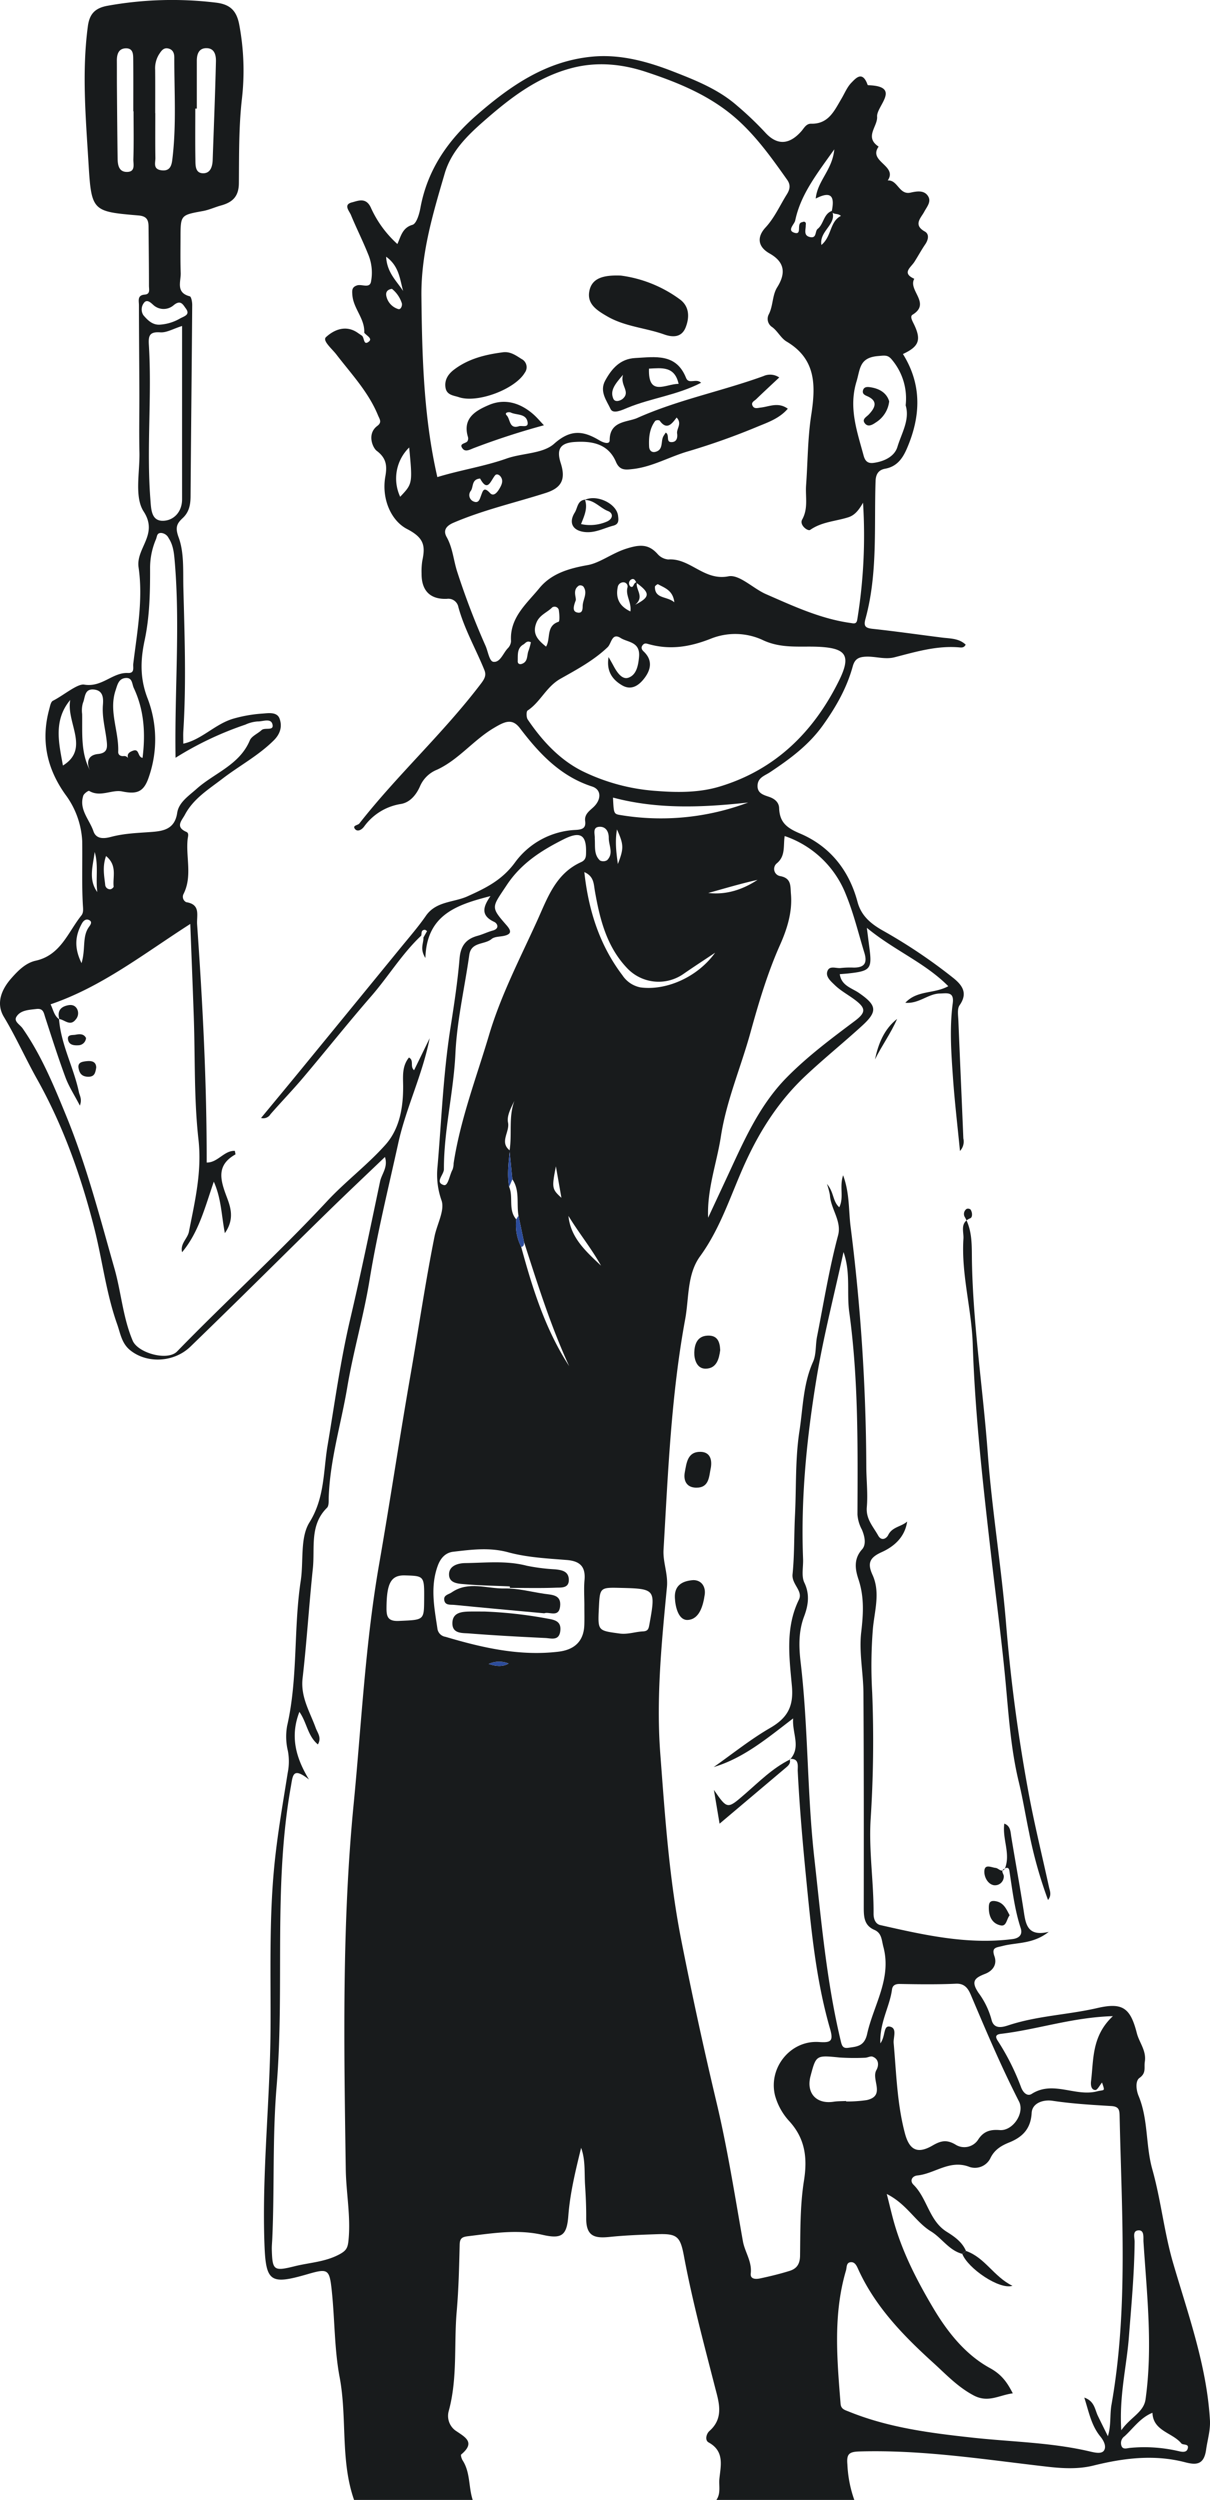 <svg id="Group_37" data-name="Group 37" xmlns="http://www.w3.org/2000/svg" xmlns:xlink="http://www.w3.org/1999/xlink" width="377.037" height="778.788" viewBox="0 0 377.037 778.788">
  <defs>
    <clipPath id="clip-path">
      <rect id="Rectangle_89" data-name="Rectangle 89" width="377.037" height="778.788" fill="none"/>
    </clipPath>
  </defs>
  <g id="Group_36" data-name="Group 36" clip-path="url(#clip-path)">
    <path id="Path_241" data-name="Path 241" d="M246.181,548.111c3.5-3.883.62-8.056.959-12.786-8.085,6.182-15.356,12.33-24.743,15.155,5.83-4.1,11.419-8.611,17.561-12.171,5.355-3.1,7.38-6.63,6.8-13.043-.813-8.963-2.1-18.186,2.179-26.924,1.347-2.747-2.295-4.793-1.98-7.911.616-6.084.452-12.243.758-18.363.438-8.759.047-17.54,1.394-26.282,1.116-7.247,1.133-14.631,4.231-21.543,1.042-2.325.734-5.225,1.246-7.822,2.08-10.548,3.781-21.17,6.559-31.58,1.192-4.471-2.311-8.235-2.545-12.562a23.141,23.141,0,0,0-.928-3.459c2.265,2.65,1.742,5.416,3.849,7.274,1.524-3.14-.027-6.346,1.193-9.968,2.082,5.621,1.681,11,2.348,16.119a612.909,612.909,0,0,1,4.882,74.868c.03,4.128.513,8.284.158,12.372-.325,3.746,2,6.093,3.542,8.88,1,1.8,2.557.982,3.124-.174,1.261-2.57,4.083-2.556,5.907-4.2-.715,4.871-4.05,7.778-7.969,9.548-3.693,1.668-4.5,3.413-2.839,7.049,2.538,5.539.591,11.361.114,16.962a144.566,144.566,0,0,0-.2,19.766,380.441,380.441,0,0,1-.51,39.781c-.534,9.834,1,19.357.933,29.03-.013,1.7.6,3.242,2.1,3.581,13.566,3.065,27.144,6.168,41.233,4.356,2.059-.265,3.165-1.412,2.521-3.379-1.917-5.856-2.611-11.93-3.546-17.967-.114-.739-.585-1.117-1.361-.626l-.01-.01c1.817-4.632-.865-9.134-.2-13.985,1.97.74,1.911,2.5,2.185,4.177,1.307,7.986,2.788,15.945,4,23.945.6,3.951,1.637,7.022,7.658,5.6-4.927,3.881-9.917,3.237-14.363,4.392-2,.52-3.544.4-2.551,3.215.92,2.605-.581,4.564-2.878,5.464-3.2,1.252-4.562,2.252-2.108,5.9a24.939,24.939,0,0,1,4.048,8.293c.784,3.506,3.954,2.27,5.729,1.7,8.884-2.844,18.218-3.148,27.225-5.225,7.873-1.816,10.325-.125,12.352,7.815.76,2.979,3.036,5.442,2.485,8.931-.288,1.827.531,3.465-1.661,5.019-1.326.939-1.058,3.727-.273,5.614,3.045,7.326,2.167,15.366,4.273,22.857,2.706,9.626,3.679,19.607,6.5,29.257,4.7,16.06,10.465,31.93,11.456,48.869.184,3.134-.773,6.186-1.2,9.247-.684,4.857-3.237,4.74-6.578,3.875-9.634-2.491-19.083-1.3-28.545,1.041-4.726,1.17-9.6.9-14.382.349-19.444-2.223-38.8-5.315-58.49-4.745-3.243.094-4.067.773-3.775,4.029a38.112,38.112,0,0,0,2.152,11.071H223.229c1.448-2.065.705-4.456.942-6.691.441-4.156,1.572-8.5-3.365-11.223-1.239-.684-.725-2.7.262-3.572,4.663-4.112,2.871-9.185,1.708-13.72-3.475-13.549-7.1-27.054-9.669-40.816-1.151-6.152-2.179-6.974-8.357-6.761-4.931.17-9.875.345-14.778.85-4.546.469-7.353-.063-7.309-5.834.025-3.414-.139-6.939-.36-10.407-.245-3.832.157-7.724-1.225-11.515-1.712,7.026-3.435,13.972-3.984,21.171-.464,6.1-2.007,7.312-8.01,5.939-7.827-1.789-15.494-.512-23.226.421-1.763.212-2.575.58-2.623,2.6-.162,6.942-.323,13.9-.922,20.811-.9,10.341.31,20.84-2.49,31.055a5.653,5.653,0,0,0,2.073,6.057c3.012,2.072,6.384,3.646,1.824,7.469-.225.188.1,1.322.435,1.843,2.435,3.766,1.821,8.287,3.14,12.321H110.326c-4.325-12.39-2.1-25.547-4.5-38.256-1.637-8.67-1.5-17.8-2.426-26.708-.721-6.963-1.125-7.232-7.56-5.365C84.176,711.843,82.822,710.88,82.4,699c-.795-22.395,1.776-44.694,1.9-67.066.094-16.762-.462-33.56,1.137-50.269.941-9.839,2.663-19.609,4.212-29.382a17.9,17.9,0,0,0,.064-6.793,18.928,18.928,0,0,1-.233-7.889c3.4-14.879,1.956-30.185,4.226-45.121.936-6.154-.254-13.437,2.726-18.229,4.8-7.71,4.3-16.009,5.642-23.959,2.215-13.105,3.981-26.267,7.025-39.239,3.35-14.279,6.318-28.648,9.333-43,.5-2.383,2.532-4.408,1.521-7.628-6.028,5.772-11.917,11.322-17.7,16.974-9.059,8.847-18.04,17.772-27.071,26.647Q67.29,411.8,59.343,419.5c-5.146,4.985-13.606,5.359-18.83,1.085-2.627-2.149-3.009-5.243-4.01-8.066-3.48-9.812-4.632-20.19-7.2-30.22-4.114-16.082-9.633-31.646-17.8-46.205C7.944,329.739,4.991,323.072,1.218,316.8c-2.541-4.225-.789-8.534,2.34-12.077,2.095-2.373,4.452-4.75,7.565-5.442,7.817-1.736,10.044-8.87,14.239-14.1.73-.91.519-2.154.453-3.355-.363-6.614-.094-13.255-.2-19.845a26.483,26.483,0,0,0-5.224-14.435c-5.807-8.12-7.687-16.922-5.052-26.6.254-.935.477-2.3,1.137-2.634,3.372-1.711,7.646-5.392,9.755-5.041,5.579.929,8.817-3.846,13.628-3.619,2.219.105,1.524-1.725,1.666-2.883,1.219-9.978,3.105-20.068,1.656-30.006-.878-6.025,6.261-10.2,1.586-17.41-2.938-4.531-1.179-12.174-1.319-18.426-.141-6.318,0-12.642-.026-18.964-.032-8.961-.119-17.923-.129-26.885,0-1.348-.6-3.119,1.815-3.3,1.783-.134,1.307-1.674,1.307-2.717,0-6.153-.081-12.307-.13-18.461-.017-2.062-.556-3.256-3.09-3.473C28.886,65.9,28.482,65.85,27.6,51.2c-.86-14.291-2.131-28.632-.232-42.967.489-3.693,2.038-5.677,6.076-6.425A113.314,113.314,0,0,1,67.121.8c4.442.5,6.59,2.353,7.441,6.953a77.345,77.345,0,0,1,.825,23.01c-1,8.759-.877,17.549-.953,26.322-.036,4.2-2.038,5.953-5.586,6.933-1.889.522-3.705,1.376-5.619,1.725-6.943,1.269-6.962,1.212-6.979,8.287-.009,3.66-.069,7.322.059,10.978.1,2.688-1.636,6.141,2.827,7.3.464.12.765,1.75.758,2.677-.146,19.886-.368,39.772-.514,59.658-.019,2.578-.44,4.868-2.417,6.718-1.807,1.692-2.478,2.85-1.3,6.046,1.762,4.781,1.343,10.438,1.477,15.732.374,14.858.923,29.722-.011,44.582-.08,1.279-.01,2.567-.01,3.948,5.81-1.264,9.846-6.116,15.631-7.8a43.311,43.311,0,0,1,9.15-1.582c1.668-.119,4.424-.6,5.215,1.581.852,2.35.293,4.686-1.78,6.75-4.8,4.78-10.766,7.928-16.063,12-4.3,3.3-9,6.175-11.647,11.173-.968,1.828-3.138,3.8.449,5.365.9.391.476,1.472.393,2.275-.588,5.69,1.52,11.583-1.3,17.109a1.882,1.882,0,0,0,.862,2.51c4.59.72,3.2,4.133,3.393,6.921,1.726,24.615,3.019,49.246,2.979,74.191,3.473.049,5.384-3.766,8.777-3.646.09.561.258,1.069.167,1.119-5.843,3.3-4.785,7.688-2.8,12.95,1.174,3.118,2.738,7.024-.482,11.569-1.1-5.775-1.089-10.706-3.439-16.039-2.795,8.1-4.682,15.751-9.886,21.983-.653-2.677,1.712-4.25,2.128-6.371,1.857-9.474,4.1-18.737,2.977-28.749-1.408-12.515-1.019-25.229-1.448-37.856-.325-9.569-.717-19.135-1.1-29.292-14.487,9.278-27.563,19.608-43.531,25.037.846,1.727,1.1,3.6,2.727,4.693l-.1-.108c.613,7.986,4.578,15.064,6.2,22.781.231,1.1,1.032,2.088.31,4.2-1.7-3.269-3.416-5.887-4.479-8.747-2.292-6.169-4.282-12.453-6.32-18.715-.473-1.455-.582-2.917-2.775-2.646-2.311.285-4.9.341-6.185,2.381-.948,1.505,1.059,2.438,1.92,3.675,5.852,8.409,9.722,17.833,13.6,27.3,6.319,15.435,10.453,31.51,15,47.474,2.114,7.429,2.626,15.252,5.677,22.479,1.632,3.869,10.866,6.438,13.831,3.387,15.368-15.815,31.708-30.655,46.744-46.812,5.733-6.16,12.581-11.3,18.176-17.568,4.4-4.932,5.547-11.5,5.53-18.125-.009-3.1-.435-6.29,1.814-9.074,1.683.909.226,2.791,1.6,3.955l4.858-9.974c-2.255,11.419-7.365,21.685-9.777,32.639-3.12,14.178-6.615,28.289-8.949,42.658-1.821,11.213-5.065,22.193-6.947,33.4-1.918,11.417-5.368,22.583-5.786,34.252-.041,1.141.11,2.7-.542,3.342-5.474,5.4-3.729,12.435-4.4,18.862-1.192,11.4-1.892,22.851-3.2,34.235-.672,5.842,2.265,10.44,4.081,15.457.582,1.606,1.914,3.025.687,5.167-3.231-2.682-3.42-6.845-5.767-10.143-2.857,7.424-1.292,14.023,2.992,21.069-5.062-4-5.017-1.345-5.631,2.1C85.1,587.511,88.759,619,86.176,650.17c-1.3,15.746-.626,31.485-1.333,47.213-.052,1.162-.179,2.326-.146,3.485.185,6.41.633,6.728,7.1,5.121,4.634-1.153,9.448-1.307,13.889-3.669,2.153-1.144,2.653-1.98,2.891-4.255.785-7.511-.73-14.887-.838-22.338-.546-37.9-1.241-75.789,2.449-113.6,2.432-24.93,3.617-49.981,7.927-74.72,3.436-19.721,6.387-39.527,9.831-59.247,2.5-14.323,4.6-28.715,7.454-42.988.764-3.817,3.266-8.15,2.175-11.222a24.06,24.06,0,0,1-1.244-10.519c1.237-14.394,1.779-28.852,4.022-43.157,1.128-7.2,2.238-14.419,2.845-21.672.331-3.953,1.986-6.087,5.639-7.081,1.592-.433,3.1-1.189,4.688-1.623,2.244-.611,1.472-2.239.486-2.7-4.424-2.047-3.4-4.845-1.171-8.05-10.287,2.673-19.9,5.651-20.284,19.286-1.841-2.9-.51-4.6-.62-6.376l1.138-2.008c-.249-.14-.509-.416-.746-.4-1.177.088-.906,1.093-1.073,1.817-5.984,5.637-10.222,12.715-15.583,18.879-7.218,8.3-14.066,16.92-21.169,25.323-3.295,3.9-6.848,7.578-10.209,11.423a2.633,2.633,0,0,1-2.952,1.187c4.081-4.941,7.95-9.594,11.786-14.276q15.835-19.326,31.644-38.676c2.7-3.306,5.518-6.537,7.943-10.038,3.164-4.567,8.63-4.12,12.92-6.049,5.8-2.607,10.836-5.09,14.85-10.582a24.749,24.749,0,0,1,18.868-10.116c1.914-.111,3.3-.413,2.983-2.771-.292-2.178,1.467-3.239,2.693-4.435,2.381-2.323,2.4-5.371-.53-6.318-9.875-3.2-16.474-10.263-22.484-18.164-2.451-3.223-4.8-2.057-8.192-.035-6.333,3.776-10.879,9.807-17.6,12.942a9.694,9.694,0,0,0-5.329,5.139c-1.05,2.439-2.976,5.061-5.973,5.556a17.482,17.482,0,0,0-11.471,7.05c-.9,1.187-2.13,1.608-2.807.779-.963-1.179.863-1.155,1.331-1.753,11.892-15.164,26.234-28.2,37.9-43.574,1.209-1.594,1.7-2.656,1.046-4.256-2.65-6.529-6.2-12.676-8.08-19.546a3.187,3.187,0,0,0-3.568-2.607c-5.335.242-7.978-2.668-7.908-7.911a20.872,20.872,0,0,1,.23-3.977c.959-4.569.631-7.076-4.75-9.858-4.994-2.582-7.989-9.4-6.782-16.316.548-3.143.5-5.661-2.681-8.045-1.253-.94-3.124-5.293.191-7.764,1.553-1.157.7-2.1.182-3.367-2.97-7.214-8.288-12.818-12.928-18.862-1.388-1.809-4.447-4.314-3.248-5.425,2.488-2.3,6.185-3.911,9.874-1.351.41.284.826.562,1.238.843.923.513.474,3.284,2.214,1.93,1.311-1.02-.75-1.9-1.406-2.8.242-4.337-3.351-7.451-3.695-11.668-.126-1.557-.172-2.515,1.42-3.061,1.463-.5,3.887,1,4.36-1.065a14.85,14.85,0,0,0-.9-8.733c-1.645-4.1-3.641-8.054-5.325-12.138-.521-1.263-2.461-3.228.293-3.929,1.889-.48,4.3-1.651,5.842,1.489a34.085,34.085,0,0,0,8.332,11.478c1.094-2.371,1.525-5.059,4.7-5.98,1.234-.358,2.111-3.283,2.454-5.166,2.188-12.034,8.672-21.313,17.753-29.194C159.17,26.629,170.236,19,184.5,17.648c8.925-.845,17.44,1.575,25.485,4.719,6.872,2.685,13.926,5.494,19.693,10.557a101.656,101.656,0,0,1,8.713,8.3c3.72,4.137,7.544,3.935,11.329-.363.806-.916,1.481-2.36,3.021-2.321,5.422.137,7.235-4.041,9.445-7.768,1.012-1.707,1.781-3.663,3.138-5.032,1.255-1.266,3.159-3.563,4.741-.041.134.3.276.842.425.846,10.615.291,2.573,6.529,2.816,9.781.229,3.07-4.061,6.35.476,9.349-3.367,4.674,6.009,5.92,2.839,10.541,3.137-.223,3.524,4.578,7.1,3.791,1.9-.418,4.268-.871,5.492,1.143,1.043,1.716-.388,3.256-1.25,4.874-.985,1.849-3.5,4.032.21,6.1,1.436.8,1.122,2.544.137,3.987-1.207,1.768-2.228,3.661-3.379,5.467-1.127,1.768-4.035,3.481-.039,5.272-2.033,3.6,5.3,7.614-.531,11.187-.936.574,0,2.053.511,3.141,2.263,4.781,1.428,6.813-3.519,9.11,5.958,9.521,5.563,19.337,1.3,29.3-1.328,3.108-3.069,5.743-6.843,6.43-1.849.337-2.9,1.456-2.98,3.847-.487,14.364.714,28.872-3.161,42.977-.621,2.262.034,2.816,2.242,3.055,7.214.779,14.4,1.81,21.6,2.719,2.576.326,5.282.208,7.39,2.207-.537,1.1-1.464.895-2.125.841-6.923-.567-13.459,1.4-20.013,3.09-3.01.776-5.868-.289-8.822-.19-2.457.083-3.605.772-4.228,3.036-1.845,6.709-5.172,12.564-9.244,18.278-4.457,6.255-10.318,10.544-16.459,14.641-1.77,1.181-3.91,1.7-3.959,4.29-.047,2.435,2.092,2.9,3.687,3.462,1.82.639,2.979,1.78,3.039,3.467.156,4.384,2.3,6.143,6.42,7.881,9.333,3.938,15.363,11.415,18,21.326,1.134,4.268,4.037,6.734,7.673,8.827a165.986,165.986,0,0,1,22.3,14.986c2.767,2.256,4.433,4.7,1.841,8.4-.8,1.136-.443,3.182-.378,4.8.49,12.236,1.051,24.469,1.547,36.7a4.254,4.254,0,0,1-1.053,3.9c-.784-8.032-1.653-15.329-2.169-22.651-.548-7.78-1.12-15.6-.082-23.375.5-3.736-1.9-3.06-3.988-3.031-3.678.052-6.528,3.255-10.791,2.887,3.709-3.979,8.931-2.723,13.389-5.162-7.3-7.36-16.849-11.138-25.371-18.181.346,2.727.55,4.4.772,6.076.893,6.72.376,7.371-6.5,8.126-.822.091-1.649.141-2.713.229.491,3.591,3.745,4.306,5.979,5.85,5.553,3.838,5.906,5.715,1.007,10.193-5.8,5.3-11.937,10.251-17.666,15.631-8.057,7.568-13.929,16.585-18.593,26.705-4.559,9.893-7.682,20.474-14.249,29.5-4.112,5.65-3.43,13.018-4.647,19.609-4.377,23.714-5.337,47.791-6.744,71.809-.23,3.928,1.448,7.533,1.055,11.633-1.651,17.25-3.382,34.543-2.07,51.909,1.474,19.492,2.767,38.959,6.572,58.257q5,25.328,10.961,50.409c3.4,14.3,5.655,28.776,8.211,43.216.6,3.373,2.875,6.3,2.445,10.031-.218,1.89,1.683,1.815,2.943,1.545,3.08-.66,6.156-1.4,9.161-2.339,2.2-.688,3.228-2.094,3.261-4.765.1-7.8,0-15.694,1.219-23.357,1.118-7.055.371-13-4.452-18.379a19.375,19.375,0,0,1-4.577-8.173c-2.115-8.673,4.885-17.244,13.721-16.624,3.716.26,4.545-.264,3.433-4.112-4.431-15.341-5.9-31.183-7.456-47.006-1.092-11.081-2.055-22.165-2.616-33.288-.07-1.373.628-4.106-2.537-3.752ZM198.348,181.593c-.383-.709-.76-1.649-1.763-1.006a1.348,1.348,0,0,0-.108,2.139c1.064.637.869-1.495,1.995-1.27-.557,2.217,2.52,4.4-.557,6.953,4.743-2.437,4.709-3.674.433-6.816m-38.686,185.8-.888-8.94c.832-5.134-.367-10.442,1.517-15.528-1.074,2.214-2.425,4.677-1.991,6.769.611,2.95-2.773,6.087.557,8.71-.383,3.771-.9,7.54-.211,11.331,1.391,3.233-.376,7.16,2.225,10.127a14.9,14.9,0,0,0,1.536,8.585c3.53,12.967,7.526,25.742,14.945,37.132-5.761-12.505-9.853-25.608-14.066-38.667l-1.725-8.211c-.654-3.766.484-7.833-1.9-11.308m99.6-301.7c1.695,4.187-4.031,6.171-3.311,10.617,3.272-2.729,2.54-7.245,6.082-9.048-1.077-.988-2.422-.225-2.855-1.472.843-4.071.291-6.659-5-3.928.536-5.554,5.207-8.91,5.787-15.339-5.454,7.686-10.478,14.054-12.173,22.16-.243,1.164-2.487,2.975-.474,3.751,2.795,1.077.792-2.651,2.4-3.158.289-.091.582-.17.783-.229.829.177.569.78.569,1.227,0,1.395-.759,3.156,1.4,3.595,2.069.42,1.43-1.858,2.309-2.556,1.951-1.549,1.811-4.7,4.472-5.62m40.576,636.431c-4.148-1.087-6.33-4.909-9.733-6.992-4.839-2.962-7.5-8.5-13.777-11.654,1.043,4.057,1.709,7.069,2.6,10.014,2.715,9.028,7.071,17.4,11.815,25.407,4.417,7.457,10,14.574,17.727,18.808,3.7,2.028,5.393,4.5,7.131,7.877-4.32.564-7.671,3.063-12.228.631-4.992-2.664-8.558-6.525-12.567-10.162-9.43-8.556-18.185-17.574-23.491-29.386-.424-.944-.96-1.94-2.02-1.946-1.651-.01-1.372,1.564-1.673,2.584-4.042,13.7-2.788,27.6-1.686,41.511.137,1.714,1.332,1.95,2.616,2.47,12.387,5.02,25.4,6.669,38.59,8.108,12.192,1.33,24.548,1.473,36.564,4.314,1.491.352,3.507.8,4.27-.261.917-1.282-.058-3.156-1.1-4.425-2.83-3.466-3.575-7.671-5-12.117,3.212,1.11,3.277,3.7,4.239,5.7,1.023,2.118,2.077,4.22,3.118,6.329,1.045-3.377.568-6.678,1.119-9.8,5.276-29.879,3.167-59.944,2.532-89.976-.04-1.874-.217-2.93-2.609-3.074-6.125-.367-12.253-.727-18.352-1.649-2.636-.4-6.269.578-6.444,3.8-.27,5-2.925,7.551-7,9.191-2.591,1.044-4.658,2.334-5.913,5.013a5.372,5.372,0,0,1-6.393,2.634c-6.172-2.455-10.856,2.092-16.314,2.636-1.576.157-2.48,1.613-1.2,2.886,4.329,4.291,4.847,11.221,10.358,14.661,2.439,1.523,4.807,3.18,6,5.981l-1.189.887m-163.525-553.5c7.311-2.239,14.6-3.313,21.549-5.774,4.923-1.743,11.314-1.471,14.816-4.6,5.2-4.644,9.171-4.032,14.138-1.056,1.1.66,3.182,1.438,3.182-.063,0-6.079,5.56-5.561,8.608-6.924,12.618-5.646,26.306-8.324,39.294-13.038a5.039,5.039,0,0,1,4.935.421c-2.553,2.395-4.9,4.559-7.193,6.779-.542.525-1.61.929-1.164,1.946.522,1.192,1.6.763,2.575.654,2.7-.3,5.445-1.805,8.448.353-2.468,2.889-5.877,4.142-9.027,5.416a214.564,214.564,0,0,1-21.846,7.807c-5.882,1.664-11.245,4.876-17.42,5.572-2.214.249-4.079.53-5.253-2.23-2.392-5.624-7.423-6.541-12.8-6.205-4.577.287-5.8,2.251-4.413,6.568,1.62,5.053.32,7.726-4.689,9.323-9.587,3.056-19.431,5.282-28.735,9.276-2.465,1.058-3.2,2.52-2.125,4.441,1.917,3.421,2.137,7.251,3.3,10.834a234.663,234.663,0,0,0,8.824,23.066c.781,1.747,1.17,4.833,2.453,4.985,2.13.253,3.014-2.692,4.481-4.222a3.418,3.418,0,0,0,1.007-2.229c-.466-7.3,4.862-11.646,8.783-16.443,3.709-4.538,9.03-6.168,15.1-7.24,3.762-.664,7.558-3.666,11.88-5.067s7.045-1.538,9.846,1.548a5.021,5.021,0,0,0,3.379,1.768c6.812-.508,11.124,6.746,18.753,5.244,3.4-.669,7.678,3.8,11.719,5.562,8.5,3.714,16.947,7.657,26.282,8.969,1.022.144,1.895.48,2.145-1.045a163.183,163.183,0,0,0,1.8-36.42c-1.539,2.77-2.9,4-4.548,4.534-3.973,1.277-8.273,1.386-11.93,3.946-.709.5-3.45-1.5-2.484-3.239,1.944-3.5.959-7.1,1.216-10.65.528-7.278.492-14.636,1.593-21.822,1.408-9.179,1.619-17.462-7.675-22.97-1.757-1.042-2.783-3.258-4.47-4.49a3.031,3.031,0,0,1-1.1-3.929c1.42-2.715,1.072-5.961,2.646-8.474,2.788-4.45,2.326-7.892-2.377-10.552-3.789-2.143-3.914-5.2-1.261-8.082,2.847-3.087,4.461-6.832,6.62-10.287.962-1.54,1.3-2.907.13-4.565-4.6-6.5-9.184-12.958-15.122-18.4-8.321-7.63-18.551-11.816-28.879-15.224-7.367-2.431-15.3-3.315-23.439-1.111-10.734,2.909-18.994,9.372-27.027,16.4-5.218,4.565-10.231,9.495-12.241,16.348-3.662,12.489-7.4,24.856-7.26,38.25.2,18.944.705,37.759,4.962,56.343m126.567,241.4c-2.949,13.593-6.265,26.37-8.406,39.342-3.069,18.6-4.94,37.365-4.2,56.286.1,2.485-.583,5.331.4,7.379,1.8,3.738,1.159,7.251-.086,10.549-1.793,4.754-1.621,9.6-1.068,14.284,2.387,20.229,1.984,40.617,4.251,60.893,2.15,19.242,3.77,38.48,8.317,57.352.348,1.443.791,2.037,2.247,1.832,2.75-.387,5.047-.462,5.908-4.351,1.99-8.98,7.7-17.175,5.049-27.117-.565-2.121-.466-4.263-2.836-5.288-3.187-1.378-3.275-4.116-3.273-7.048.018-22.248.039-44.495-.1-66.742-.04-6.294-1.412-12.676-.7-18.849.656-5.7,1-10.976-.841-16.52-.981-2.95-1.634-6.307,1.11-9.356,1.393-1.548.825-4.106-.061-6.181a11.542,11.542,0,0,1-1.37-4.672c.082-21.074.325-42.163-2.565-63.11-.824-5.974.5-12.178-1.784-18.683M189.639,204.7c.513.91,1.042,1.811,1.534,2.732,1.045,1.952,2.64,4.4,4.659,3.684,2.379-.842,3.026-3.5,3.292-6.449.432-4.792-3.5-4.5-5.728-5.913-2.772-1.761-2.824,1.685-4.056,2.861-4.321,4.128-9.611,6.965-14.692,9.829-4.457,2.512-6.226,7.244-10.243,9.9-.441.292-.422,2.121.036,2.8,4.467,6.589,9.9,12.5,16.965,16.048a61.872,61.872,0,0,0,23.128,6.206c6.746.529,13.414.531,19.718-1.369,17.369-5.236,29.307-17.039,37.2-33.033,3.821-7.743,2.135-9.966-5.713-10.467-6.085-.389-12.214.753-18.341-2.268a20.448,20.448,0,0,0-15.682-.382c-6.617,2.648-12.825,3.671-19.577,1.79-.683-.19-1.241-.394-1.775.181-.713.768-.49,1.449.2,2.1,3.152,2.974,2.051,6.179-.145,8.8-1.486,1.775-3.721,3.4-6.553,1.756-3.373-1.953-4.926-4.76-4.229-8.808m31.014,174.648q2.8-6.009,5.6-12.017c5.246-11.215,10.009-22.677,18.954-31.738,6.46-6.543,13.768-12,21.076-17.478,3.559-2.669,3.637-4,.067-6.673-2.074-1.553-4.424-2.8-6.255-4.59-1.066-1.042-2.765-2.43-2.344-4.074.566-2.212,2.793-1,4.289-1.225a27.412,27.412,0,0,1,3.986-.121c3.313,0,4.311-1.388,3.3-4.663-1.856-6.04-3.314-12.2-5.727-18.068a31.292,31.292,0,0,0-19.088-18.253c-.486,3.131.337,6.221-2.488,8.53a2.26,2.26,0,0,0,1.072,3.948c3.611.651,3.153,3.2,3.365,5.571.5,5.618-1.233,11-3.385,15.833-3.97,8.909-6.72,18.252-9.273,27.489-2.972,10.755-7.453,21.086-9.171,32.219-1.292,8.375-4.355,16.426-3.978,25.31m53.668,257.207c1.654-2.26.885-5.543,2.862-5.23,2.506.4,1.126,3.346,1.285,5.139.834,9.412,1.065,18.9,3.5,28.1,1.4,5.287,3.95,6.521,8.6,3.828,2.507-1.452,4.337-1.967,7.148-.311a5.131,5.131,0,0,0,7.061-1.509c1.663-2.6,3.768-3.239,6.734-3,4.073.327,7.862-5.286,6.017-8.9-5.439-10.648-10.109-21.63-14.765-32.63-.8-1.9-1.718-4.218-4.885-4.071-5.809.271-11.639.194-17.457.082-1.483-.029-2.3.461-2.474,1.74-.716,5.376-3.883,10.2-3.624,16.759M54.7,236.064c-.333-20.961,1.469-41.131-.265-61.295-.213-2.48-.45-4.953-1.88-7.118a2.849,2.849,0,0,0-2.336-1.622c-1.4-.021-1.242,1.087-1.63,1.993a22.746,22.746,0,0,0-1.822,9.175c.016,7.469-.135,14.93-1.7,22.285-1.305,6.142-1.515,11.868.966,18.2a35.643,35.643,0,0,1,.338,24.395c-1.551,4.666-3.7,5.415-8.287,4.481-3.278-.667-6.824,1.914-10.3-.173-.248-.148-1.622.832-1.834,1.491-1.393,4.331,1.927,7.429,3.165,11.068.947,2.783,3.8,2.207,5.542,1.749,4.082-1.073,8.17-1.2,12.31-1.5,3.74-.276,7.472-.736,8.248-5.972.482-3.253,3.563-5.262,6.038-7.468,5.568-4.966,13.38-7.447,16.587-15.1.56-1.335,2.45-2.086,3.649-3.191,1.043-.962,3.9.358,3.426-1.755-.473-2.135-3.058-.887-4.674-.959a11.008,11.008,0,0,0-3.79.995A102.738,102.738,0,0,0,54.7,236.064m127.919,29.22c.072-5.279-1.891-6.389-7-3.819-6.935,3.487-13.245,7.48-17.753,14.313-4.584,6.949-5.114,6.637-.064,12.416,1.419,1.624,1.839,2.793-.8,3.36-1.3.28-2.918.206-3.821.967-2.2,1.849-6.368.808-6.956,4.982-1.442,10.234-3.836,20.411-4.316,30.683-.567,12.122-3.614,23.936-3.585,36.055,0,1.742-2.92,4.08-.035,4.935,1.354.4,1.776-3.136,2.732-4.827a5.951,5.951,0,0,0,.326-1.951c2.114-13.76,7.112-26.749,11.049-40,3.64-12.25,9.565-23.675,14.869-35.314,3.324-7.294,5.8-14.893,13.814-18.517,1.607-.728,1.52-1.965,1.541-3.286m-.529,234.9c0-2.655-.189-5.327.043-7.961.371-4.2-1.414-5.917-5.575-6.246-6.1-.483-12.33-.8-18.176-2.392-5.867-1.6-11.452-.837-17.138-.18-2.343.271-3.929,1.87-4.841,4.371-2.389,6.55-1.083,13.011-.11,19.523a2.964,2.964,0,0,0,2.5,2.606c11.492,3.4,23.054,6.082,35.191,4.642,5.149-.611,7.937-3.364,8.091-8.391.061-1.989.01-3.981.013-5.972M346.77,628.076c-12.689.371-23.583,4.189-34.863,5.512-1.8.211-1.8.985-.92,2.294a74.149,74.149,0,0,1,7.213,14.427c.689,1.756,2,2.809,3.281,1.989,6.645-4.253,13.54.93,20.3-.782,2.4-.609,2.614.216,1.615-2.761-.733.861-1.449,2.363-2.1,2.339-1.42-.056-1.437-1.857-1.326-2.754.835-6.794.171-14.071,6.81-20.264M56.728,101.555c-2.745.857-4.815,2.119-6.785,1.979-3.3-.234-3.74,1-3.563,3.838,1,16.018-.762,32.067.474,48.093.236,3.068.226,6.869,3.982,6.774,3.249-.082,5.9-2.712,5.9-6.713-.009-17.8,0-35.606,0-53.971M282.2,126.274a18.738,18.738,0,0,0-4.186-14.1c-1.328-1.691-2.249-1.445-4.493-1.247-5.789.51-5.449,4.024-6.643,7.964-2.476,8.164.179,15.464,2.215,23,.469,1.738,1.283,2.555,3.136,2.308,3.332-.444,6.517-2.016,7.411-4.988,1.284-4.27,3.932-8.449,2.56-12.939m67.193,630.817c2.886-4.123,6.989-5.554,7.562-9.66,2.287-16.378.412-32.724-.648-49.066-.08-1.236.326-3.553-1.411-3.555-2.146,0-1.334,2.22-1.347,3.576-.092,9.935-1.02,19.806-1.789,29.7-.714,9.2-3.05,18.275-2.367,29M186.6,501.026c-.33,7.074-.309,6.919,6.414,7.85,2.6.36,4.891-.546,7.328-.656,1.613-.074,1.767-.861,2-2.122,2-11.014,1.9-11.167-8.93-11.433-6.5-.159-6.5-.159-6.808,6.361M263.65,654.511l.009.149a41.065,41.065,0,0,0,6.4-.429c6.023-1.331,1.316-6.4,3.034-9.37.744-1.288.884-3.376-1.2-4.168-.644-.244-1.557.329-2.35.339a71.22,71.22,0,0,1-7.925-.072c-7.32-.722-7.313-.794-9.059,5.8-1.394,5.267,1.783,8.788,7.146,7.982,1.3-.2,2.632-.16,3.95-.231M48.363,35.243h.03c0,4.653-.048,9.306.029,13.958.024,1.483-.813,3.482,1.842,3.845,2.565.351,3.17-1.262,3.414-3.222,1.323-10.613.609-21.27.634-31.91,0-1.228-.348-2.351-1.682-2.756-1.662-.5-2.385.716-3.121,1.841a8.241,8.241,0,0,0-1.16,4.766c.04,4.493.014,8.986.014,13.478M61.327,33.83h-.471c0,5.283-.057,10.566.032,15.847.03,1.759-.108,4.2,2.294,4.3,2.335.092,3.015-2.007,3.088-4.129.354-10.242.777-20.483,1.016-30.728.04-1.718-.331-3.935-2.653-4.1-2.56-.183-3.309,1.679-3.307,3.932q0,7.44,0,14.881m-19.711.845h-.083c0-5.314.03-10.628-.017-15.941-.015-1.641.08-3.721-2.282-3.682-2.31.038-2.839,1.881-2.822,3.9.021,2.661,0,5.323.02,7.984.061,7.482.115,14.965.218,22.447.028,2.087.408,4.286,3.083,4.173,2.532-.107,1.776-2.494,1.822-3.923.158-4.98.061-9.969.061-14.954M233.13,250c-14.141,1.553-28.172,2.176-42.12-1.536.238,4.91.206,5.115,2.29,5.438a77.183,77.183,0,0,0,39.83-3.9M132.166,498.318c.054-7.368.054-7.368-5.956-7.543-4.362-.128-5.735,2.355-5.776,10.192-.014,2.671.437,4.15,3.855,3.993,7.818-.358,7.828-.13,7.877-6.642M44.42,236.092c.927-7.5.546-14.781-2.722-21.737-.6-1.272-.4-3.275-2.494-3.144-2.26.142-2.624,2.155-3.193,3.858-2.168,6.482,1.074,12.739.821,19.148-.037.937.723,1.43,1.708,1.316,1.084-.125,1.433.837,2.082,1.358-.216-.17-.535-.3-.631-.517-.67-1.545.465-2.181,1.553-2.545,1.915-.641,1.306,2.014,2.876,2.263m137.658,35.59c1.3,11.967,4.77,22.8,11.894,32.172a8.7,8.7,0,0,0,5.582,3.741c7.91,1.074,17.721-3.08,23.28-10.807-3.869,2.587-6.918,4.566-9.9,6.636a13.5,13.5,0,0,1-17.345-1.639c-6.531-6.736-8.674-15.37-10.218-24.192-.4-2.282-.276-4.578-3.289-5.911M28.034,239.97c-1.2-2.513-.62-4.768,2.515-5.081,2.932-.294,2.931-1.956,2.7-4.037-.418-3.758-1.5-7.439-1.18-11.284.191-2.273-.006-4.564-2.957-4.774-2.879-.2-2.55,2.583-3.279,4.208a8.458,8.458,0,0,0-.235,3.442c.1,5.953-.494,12.015,2.436,17.526M359.108,751.64c-3.763,1.508-5.913,4.764-8.707,7.323a2.566,2.566,0,0,0-.936,3.014c.456,1.214,1.727.681,2.609.6a47.029,47.029,0,0,1,15.276,1.032c.858.2,2.261.474,2.677-.619.711-1.869-1.4-1.186-1.926-1.819-2.8-3.4-8.8-3.821-8.993-9.531M21.889,218.055c-5.47,6.526-3.391,13.952-2.286,20.43,8.5-5.239.964-13.363,2.286-20.43M50.205,101.107a14.371,14.371,0,0,0,6-1.95c1.4-.718,3.123-1.166,1.672-3.1-.839-1.116-1.576-2.841-3.826-.926a4.756,4.756,0,0,1-6.356-.2c-.721-.638-1.969-1.913-2.929-.457a3.305,3.305,0,0,0-.08,3.73c1.376,1.6,2.958,3.242,5.517,2.9m77.3,38.3a13.493,13.493,0,0,0-2.808,15.353c3.869-4.087,3.869-4.087,2.808-15.353m79.94-4.642c1.365.748-.168,3.135,2,2.96,1.506-.122,1.713-1.523,1.549-2.661-.228-1.58,1.641-3.075-.157-4.989-1.428,1.9-3.045,4.128-5.3.94a1.45,1.45,0,0,0-1.357.1c-1.789,2.374-2.049,5.156-1.915,8.008.057,1.219.817,1.926,1.945,1.648,2.593-.639,1.619-3.261,2.505-4.869.155-.28.345-.54.733-1.139m-37.3,66.68c1.52-2.435-.1-6.444,3.909-7.744.4-.13.269-2.494.046-3.763a1.363,1.363,0,0,0-2.012-.731c-1.6,1.626-3.966,2.341-4.941,4.788-1.424,3.575.58,5.475,3,7.45M149.6,149.076c-2.7.224-2.03,2.566-2.868,3.8a2.134,2.134,0,0,0,.852,3.353c1.6.672,1.9-.756,2.3-1.813.579-1.506.836-2.945,2.812-.818,1.187,1.278,2.365-.386,3-1.481.645-1.12,1.254-2.424.253-3.7-.43-.547-1.225-.9-1.7-.31-1.411,1.742-2.294,5.327-4.649.965m27.525,229.707c.683,6.869,5.52,11.119,10.161,15.511-2.99-5.381-6.907-10.164-10.161-15.511m8.2-117.6c.189,2.455-.355,5.039,1.634,6.887a2.283,2.283,0,0,0,2.231-.108c2.09-2.107.484-4.586.5-6.93.012-2.258-1.179-3.675-3.131-3.444-1.982.234-1.14,2.315-1.229,3.6M25.409,300.039c1.332-4.481.145-8.213,2.284-11.244.442-.627,1.17-1.541.184-2.113s-1.83.036-2.383,1.047c-2.021,3.7-2.485,7.432-.085,12.31m195.278-21.852c5.658.638,10.7-1.038,15.362-4.087-5.18,1.146-10.254,2.68-15.362,4.087M120.32,79.974c.247,4.972,3.292,7.565,5.3,10.693-1.038-3.663-1.206-7.72-5.3-10.693m-87.276,186.7c-1.179,3.342-.575,6.123-.27,8.9a1.507,1.507,0,0,0,1.636,1.448c.358-.012,1.027-.575,1-.827-.333-3.062,1.215-6.573-2.366-9.516m140.174,96.662c-1.318,6.748-1.238,7.092,1.719,9.806-.592-3.378-1.156-6.592-1.719-9.806m6.129-176.153c-.872,2.26-.818,3.432.726,3.661,1.42.211,1.477-1.083,1.485-2.029.018-2.055,1.709-4.076.19-6.128a1.41,1.41,0,0,0-1.347-.273c-2.241,1.45-.6,3.932-1.054,4.769M30.318,277.9c-.545-4.164.407-8.432-.815-12.487-.514,4.255-2.046,8.569.815,12.487M122.126,89.98c-1.594.249-1.952,1.158-1.751,2.216a5.4,5.4,0,0,0,3.721,4.087c.766.273,1.327-1.043,1.114-1.823a9.466,9.466,0,0,0-3.084-4.48m43.3,110.106c-1.269-.64-1.7.323-2.314.67-2.075,1.179-1.715,3.294-1.788,5.193-.031.821.573,1.117,1.309.855,1.971-.7,1.476-2.692,2.065-4.109a20.71,20.71,0,0,0,.728-2.609m27.1,69.081c1.9-4.92,1.854-6-.28-10.78-.613,3.681-.276,6.725.28,10.78m17.6-81.53c-.443-3.774-3.022-4.476-5.1-5.635-.142-.079-.946.5-.95.783-.058,3.848,3.77,2.885,6.055,4.852m-13.7,2.841c.414-2.781-1.535-4.918-.93-7.377a1.3,1.3,0,0,0-1.247-1.7,1.78,1.78,0,0,0-1.758,1.435c-.683,3.381.363,5.938,3.935,7.64m-44.15,327.893c2.084.671,4.184,1.032,6.2-.133a7.6,7.6,0,0,0-6.2.133m72.343-221.6c-.155-.264-.414-.51-.407-.748s.277-.475.432-.713a4.457,4.457,0,0,1,.548.956c.03.1-.358.323-.573.505" fill="#181b1c"/>
    <path id="Path_242" data-name="Path 242" d="M326.568,591.906a137.523,137.523,0,0,1-5.893-20.959c-1.107-5.277-1.961-10.624-3.227-15.862-2.466-10.206-3.138-20.647-4.1-31.012-1.221-13.18-3-26.279-4.5-39.418-2.5-21.908-5.031-43.837-5.74-65.9-.355-11.024-3.608-21.775-2.9-32.868.142-2.231-1.186-5.005,2.133-6.371.74-.3.689-1.829.078-2.724a1.257,1.257,0,0,0-1.218-.194,1.921,1.921,0,0,0-.507,2.651c2.363,4.253,2.087,9.015,2.162,13.5.336,20.081,3.453,39.908,4.924,59.863,1.316,17.857,4.268,35.488,5.722,53.32a522.385,522.385,0,0,0,6.98,52.447c1.828,9.89,4.232,19.629,6.376,29.436.274,1.255.918,2.519-.293,4.09" fill="#181b1c"/>
    <path id="Path_243" data-name="Path 243" d="M216.034,492.238c2.645,0,3.894,2.166,3.559,4.518-.477,3.353-1.611,7.716-5.306,7.9-2.819.139-3.851-3.888-3.995-6.879-.172-3.591,1.9-5.264,5.742-5.538" fill="#181b1c"/>
    <path id="Path_244" data-name="Path 244" d="M246.046,547.977c.413,1.136-.188,1.867-.988,2.542-6.8,5.735-13.588,11.475-20.837,17.6-.6-3.6-1.117-6.648-1.769-10.521,4.179,6.057,4.176,6.054,9.58,1.365,4.5-3.9,8.711-8.177,14.151-10.849l-.137-.137" fill="#181b1c"/>
    <path id="Path_245" data-name="Path 245" d="M221.5,457.217c-.6,2.776-.454,6.321-4.651,6.226-2.9-.066-3.963-2.175-3.457-4.848.541-2.85.825-6.327,4.8-6.316,2.912.008,3.763,2.2,3.31,4.938" fill="#181b1c"/>
    <path id="Path_246" data-name="Path 246" d="M224.416,420.6c-.355,2.713-1.1,5.725-4.535,5.776-2.794.042-3.6-2.986-3.541-5.06.069-2.236.733-5.029,4.026-5.233,3.079-.191,3.942,1.725,4.05,4.517" fill="#181b1c"/>
    <path id="Path_247" data-name="Path 247" d="M314.606,596.651c-.962,1.182-.961,3.5-2.719,3.172-2.727-.515-3.78-2.8-3.774-5.494,0-1.217.127-2.324,1.872-2.109,2.711.334,3.562,2.435,4.621,4.431" fill="#181b1c"/>
    <path id="Path_248" data-name="Path 248" d="M313.155,582.093c-1.586.539-.4,1.585-.374,2.359a2.742,2.742,0,0,1-3.165,2.825c-1.964-.419-3.034-2.766-2.884-4.514.183-2.136,2.122-1.021,3.526-.863.935.1,1.862,1.693,2.887.183l.01.01" fill="#181b1c"/>
    <path id="Path_249" data-name="Path 249" d="M279.545,317.4c-1.936,4.489-4.79,8.357-6.909,12.661,1.053-4.935,2.853-9.461,6.909-12.661" fill="#181b1c"/>
    <path id="Path_250" data-name="Path 250" d="M29.987,332.546c-.269,1.756-.55,2.978-2.673,2.883-1.965-.088-2.6-1.254-2.842-2.694-.315-1.854,1.229-2.013,2.54-2.161,1.651-.188,2.931.207,2.975,1.972" fill="#181b1c"/>
    <path id="Path_251" data-name="Path 251" d="M18.49,317.545c-.562-2.028-.1-3.566,2.084-4.228,1.35-.409,2.675-.388,3.441.993a2.9,2.9,0,0,1-.388,3.241c-1.772,2.346-3.494.077-5.241-.115l.1.109" fill="#181b1c"/>
    <path id="Path_252" data-name="Path 252" d="M26.806,323.37a2.453,2.453,0,0,1-2.348,2.259c-1.307.076-2.853-.032-3.225-1.6-.443-1.867,1.317-1.505,2.272-1.685,1.225-.231,2.591-.395,3.3,1.026" fill="#181b1c"/>
    <path id="Path_253" data-name="Path 253" d="M163.286,386.908c-.009.678.025,1.381-.878,1.547a14.973,14.973,0,0,1-1.541-8.6q.343-.582.694-1.16l1.725,8.211" fill="#2c4c9b"/>
    <path id="Path_254" data-name="Path 254" d="M159.661,367.388c-.338.8-.676,1.591-1.015,2.364-.692-3.813-.173-7.582.212-11.353l-.086.049q.447,4.47.889,8.94" fill="#2c4c9b"/>
    <path id="Path_255" data-name="Path 255" d="M152.266,518.37a7.608,7.608,0,0,1,6.2-.133c-2.016,1.165-4.115.8-6.2.133" fill="#2c4c9b"/>
    <path id="Path_256" data-name="Path 256" d="M193.465,85.848a39.858,39.858,0,0,1,18.514,7.51c2.787,2.139,2.926,5.406,1.693,8.585-1.3,3.355-4.227,3.132-6.721,2.244-5.827-2.074-12.146-2.409-17.692-5.607-3.225-1.861-6.268-3.787-5.663-7.646.674-4.3,4.378-5.3,9.869-5.086" fill="#181b1c"/>
    <path id="Path_257" data-name="Path 257" d="M218.462,119.241c-7.5,3.876-15.546,4.765-22.879,7.773-1.723.707-4.55,2.092-5.334.4-1.209-2.611-3.528-5.455-1.672-8.852,2.069-3.785,4.719-6.789,9.376-7.03,6.185-.319,12.751-1.564,15.829,6.208.838,2.115,3.16,0,4.68,1.5m-16.239-4.4c-.291,8.9,5.28,4.707,9.231,4.744-1.224-5.565-5.229-4.947-9.231-4.744m-8.107,1.937c-2.545,2.942-4.091,4.911-3,7.438.555,1.29,2.378.557,3.028-.063,2.354-2.245-.963-4.01-.025-7.375" fill="#181b1c"/>
    <path id="Path_258" data-name="Path 258" d="M156.546,109.769c2.393-.392,4.187.942,5.984,2.073a2.86,2.86,0,0,1,.995,4.265c-3.032,5.148-14.751,9.58-20.544,7.624-1.594-.538-3.79-.608-4.159-2.968-.379-2.424.835-4.219,2.609-5.576,4.453-3.407,9.7-4.708,15.115-5.418" fill="#181b1c"/>
    <path id="Path_259" data-name="Path 259" d="M169.485,132.484a229.937,229.937,0,0,0-22.014,7.168c-1.044.41-2.41,1.2-3.265.159-1.368-1.667.793-1.579,1.407-2.3a1.679,1.679,0,0,0,.207-1.363c-1.8-5.914,2.486-8.26,6.517-9.981,4.961-2.119,9.762-.669,13.817,2.864,1.174,1.023,2.176,2.243,3.331,3.45m-7.729.282c1-.259,3.17.695,2.572-1.563-.635-2.4-3.4-1.839-5.172-2.687-.537-.258-2.171-.05-1.247.918,1.131,1.184.739,4.378,3.847,3.332" fill="#181b1c"/>
    <path id="Path_260" data-name="Path 260" d="M182.144,155.766c3.723-1.871,9.958,1.05,10.441,4.874.173,1.369.322,2.647-1.46,3.113-2.991.783-5.749,2.392-9.065,1.969-3.624-.462-4.947-2.884-2.96-6.062.9-1.439.8-3.716,3.164-4.009.962,2.679-.253,5.152-1.209,7.616a13.18,13.18,0,0,0,8.125-.816c1.907-.9,1.927-2.6.287-3.239-2.538-.99-4.333-3.517-7.323-3.446" fill="#181b1c"/>
    <path id="Path_261" data-name="Path 261" d="M301.024,701.234c5.9,2.042,8.625,8,14.456,10.849-4.093,1.293-13.9-5.444-15.644-9.961l1.188-.888" fill="#181b1c"/>
    <path id="Path_262" data-name="Path 262" d="M158.857,494.2c-4.642-.2-9.294-.285-13.921-.669-2.017-.167-4.9-.237-5.014-2.894-.129-2.93,2.907-3.674,5.034-3.7,6.4-.08,12.832-.832,19.2.83A60.546,60.546,0,0,0,173,488.885c2.084.223,4.17.584,4.244,3.191.079,2.78-2.408,2.459-4.013,2.522-4.785.19-9.583.069-14.376.069l0-.471" fill="#181b1c"/>
    <path id="Path_263" data-name="Path 263" d="M169.583,502.581c-9.517-.878-18.778-1.707-28.032-2.62-1.191-.118-2.965.253-3.142-1.642-.138-1.459,1.417-1.614,2.325-2.245,5.24-3.636,11.01-1.113,16.505-1.228,4.1-.085,8.223,1.044,12.334,1.651,2.441.36,5.429.255,4.95,4.011-.448,3.516-3.43,1.452-4.94,2.073" fill="#181b1c"/>
    <path id="Path_264" data-name="Path 264" d="M150.891,502.028a134.988,134.988,0,0,1,19.738,2.212c2.328.394,4.331.874,3.954,3.879-.392,3.132-2.84,2.244-4.638,2.158-7.916-.376-15.832-.8-23.731-1.42-2.125-.166-5.272.153-5.252-3.18s2.837-3.6,5.448-3.645c1.493-.024,2.987,0,4.481,0" fill="#181b1c"/>
    <path id="Path_265" data-name="Path 265" d="M277.071,125.035a8.915,8.915,0,0,1-4.176,6.577c-1.093.762-2.471,1.55-3.455.2-.909-1.252.523-1.888,1.3-2.715,1.921-2.05,2.995-4.173-.585-5.711-.811-.349-1.507-.761-1.251-1.764s1.1-1.135,1.956-1.033c3.158.378,5.447,1.822,6.213,4.45" fill="#181b1c"/>
  </g>
</svg>

